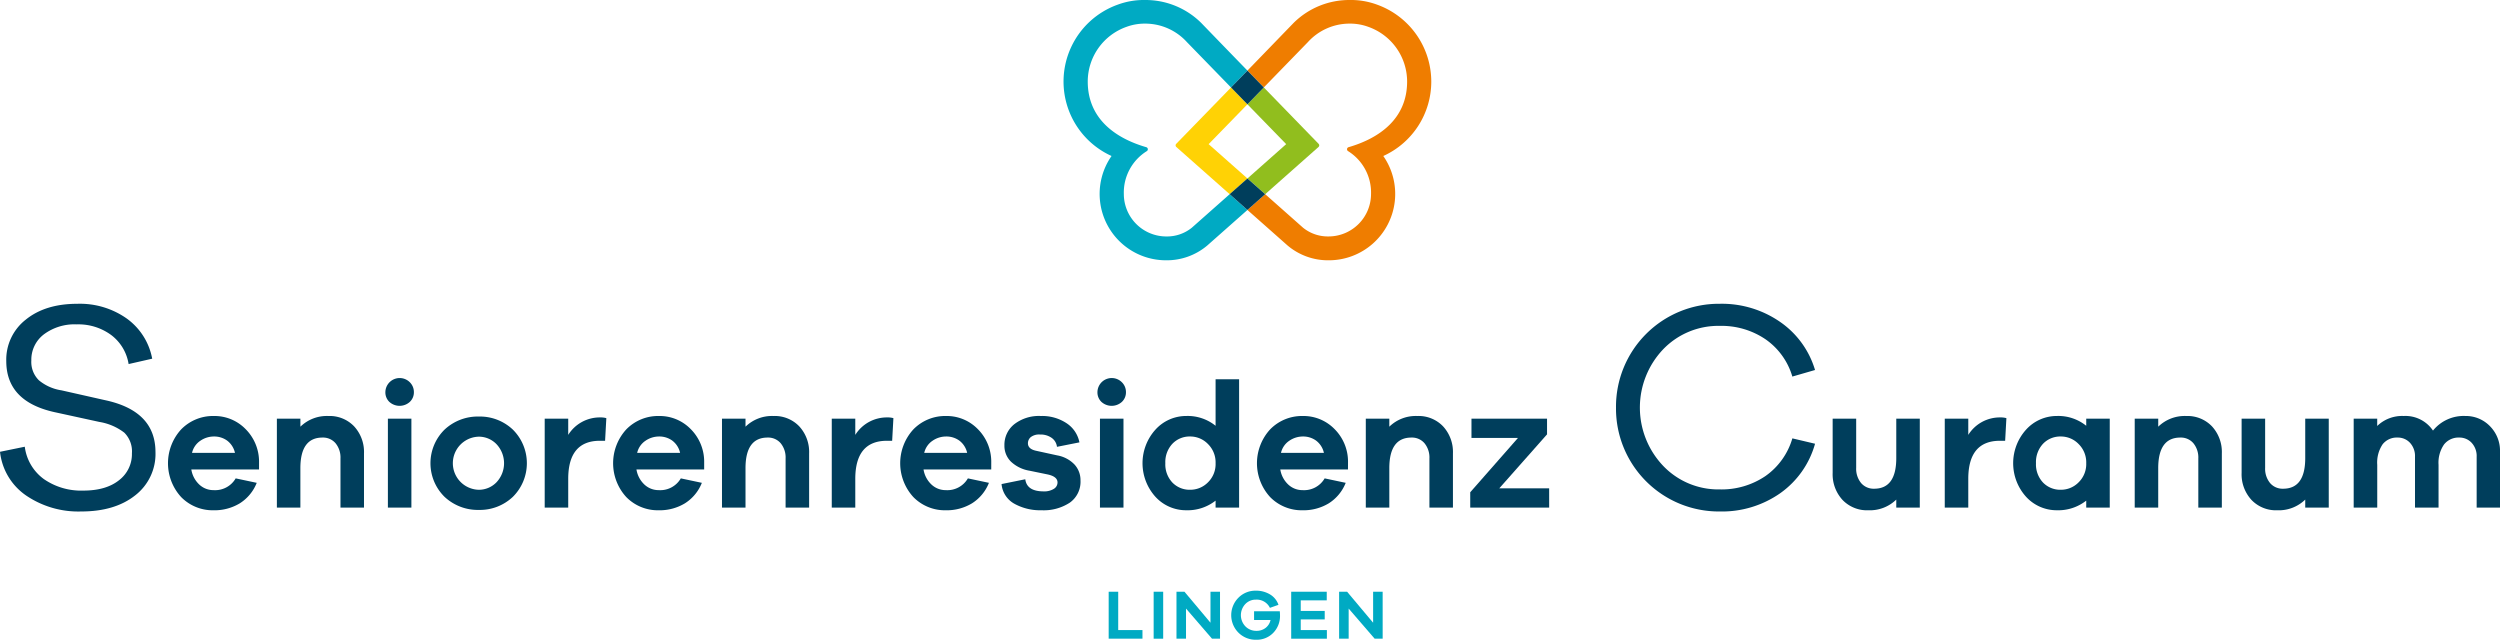 <svg xmlns="http://www.w3.org/2000/svg" viewBox="0 0 582.263 149.001"><title>1079 lingen Z_RGB</title><path d="M33.188,74.226a14.862,14.862,0,0,1,5.873,9.314L33.57,84.791a10.529,10.529,0,0,0-4.031-6.742,12.867,12.867,0,0,0-8.062-2.5,11.9,11.9,0,0,0-7.646,2.328,7.413,7.413,0,0,0-2.919,6.082,5.971,5.971,0,0,0,1.773,4.622,10.729,10.729,0,0,0,5.247,2.329L28.08,93.2Q39.825,95.7,39.826,105.3A12.205,12.205,0,0,1,35.1,115.373q-4.727,3.753-12.581,3.753A21.608,21.608,0,0,1,9.7,115.408a14.185,14.185,0,0,1-6.082-10.183l5.769-1.181a11.018,11.018,0,0,0,4.448,7.541,15.2,15.2,0,0,0,9.175,2.676q5.282,0,8.306-2.4a7.644,7.644,0,0,0,3.023-6.29,6.132,6.132,0,0,0-1.773-4.8,12.956,12.956,0,0,0-5.8-2.5L16.264,95.981Q5.074,93.479,5.074,84.1a11.828,11.828,0,0,1,4.552-9.661q4.553-3.684,11.99-3.684A18.9,18.9,0,0,1,33.188,74.226Z" transform="translate(-3.614)" fill="#003e5c"/><path d="M63.945,109.341H48.173a6.135,6.135,0,0,0,1.847,3.507,4.8,4.8,0,0,0,3.342,1.307,5.537,5.537,0,0,0,5.146-2.739l4.9,1.037a9.959,9.959,0,0,1-3.943,4.773,11.35,11.35,0,0,1-6.1,1.619,10.273,10.273,0,0,1-7.555-3.071,11.658,11.658,0,0,1,.022-15.792,10.345,10.345,0,0,1,7.615-3.093,10.083,10.083,0,0,1,7.284,2.968,10.728,10.728,0,0,1,3.217,7.616Zm-13.676-6.683a4.638,4.638,0,0,0-1.93,2.823h10a4.894,4.894,0,0,0-1.826-2.864,5.133,5.133,0,0,0-3.072-.955A5.562,5.562,0,0,0,50.269,102.658Z" transform="translate(-3.614)" fill="#003e5c"/><path d="M86.108,99.318a8.809,8.809,0,0,1,2.283,6.287v12.617H82.913V106.767a5.223,5.223,0,0,0-1.142-3.527,3.819,3.819,0,0,0-3.051-1.329q-5.145,0-5.146,7.139v9.172H68.1V97.512h5.479V99.38a8.813,8.813,0,0,1,6.516-2.491A7.873,7.873,0,0,1,86.108,99.318Z" transform="translate(-3.614)" fill="#003e5c"/><path d="M99.056,89.025a3.18,3.18,0,0,1,.954,2.3,3.027,3.027,0,0,1-.954,2.283,3.548,3.548,0,0,1-4.752,0,3.061,3.061,0,0,1-.934-2.283,3.331,3.331,0,0,1,5.686-2.3Zm-5.1,29.2V97.512H99.43v20.71Z" transform="translate(-3.614)" fill="#003e5c"/><path d="M123.065,100.065a11.021,11.021,0,0,1,0,15.646,11.147,11.147,0,0,1-7.906,3.051,11.322,11.322,0,0,1-8.01-3.051,10.972,10.972,0,0,1,0-15.646,11.322,11.322,0,0,1,8.01-3.051A11.147,11.147,0,0,1,123.065,100.065Zm-3.839,12.285a6.472,6.472,0,0,0,0-8.924,5.7,5.7,0,0,0-4.067-1.722,6.185,6.185,0,0,0,0,12.368A5.7,5.7,0,0,0,119.226,112.35Z" transform="translate(-3.614)" fill="#003e5c"/><path d="M144.833,97.387l-.29,5.271h-1.2q-7.386,0-7.387,8.882v6.682h-5.479V97.512h5.479v3.777a8.654,8.654,0,0,1,7.429-4.068A4.869,4.869,0,0,1,144.833,97.387Z" transform="translate(-3.614)" fill="#003e5c"/><path d="M167.618,109.341H151.846a6.136,6.136,0,0,0,1.848,3.507,4.8,4.8,0,0,0,3.341,1.307,5.536,5.536,0,0,0,5.146-2.739l4.9,1.037a9.966,9.966,0,0,1-3.944,4.773,11.348,11.348,0,0,1-6.1,1.619,10.269,10.269,0,0,1-7.554-3.071,11.658,11.658,0,0,1,.02-15.792,10.352,10.352,0,0,1,7.617-3.093,10.085,10.085,0,0,1,7.284,2.968,10.731,10.731,0,0,1,3.216,7.616Zm-13.675-6.683a4.635,4.635,0,0,0-1.931,2.823h10a4.889,4.889,0,0,0-1.826-2.864,5.13,5.13,0,0,0-3.071-.955A5.56,5.56,0,0,0,153.943,102.658Z" transform="translate(-3.614)" fill="#003e5c"/><path d="M189.781,99.318a8.809,8.809,0,0,1,2.282,6.287v12.617h-5.479V106.767a5.222,5.222,0,0,0-1.14-3.527,3.819,3.819,0,0,0-3.051-1.329q-5.147,0-5.146,7.139v9.172h-5.479V97.512h5.479V99.38a8.812,8.812,0,0,1,6.515-2.491A7.877,7.877,0,0,1,189.781,99.318Z" transform="translate(-3.614)" fill="#003e5c"/><path d="M211.694,97.387l-.291,5.271h-1.2q-7.387,0-7.388,8.882v6.682h-5.479V97.512h5.479v3.777a8.656,8.656,0,0,1,7.429-4.068A4.877,4.877,0,0,1,211.694,97.387Z" transform="translate(-3.614)" fill="#003e5c"/><path d="M234.479,109.341H218.708a6.129,6.129,0,0,0,1.847,3.507,4.8,4.8,0,0,0,3.341,1.307,5.535,5.535,0,0,0,5.146-2.739l4.9,1.037A9.964,9.964,0,0,1,230,117.226a11.354,11.354,0,0,1-6.1,1.619,10.271,10.271,0,0,1-7.554-3.071,11.657,11.657,0,0,1,.021-15.792,10.348,10.348,0,0,1,7.616-3.093,10.085,10.085,0,0,1,7.284,2.968,10.727,10.727,0,0,1,3.216,7.616ZM220.8,102.658a4.634,4.634,0,0,0-1.93,2.823h10a4.889,4.889,0,0,0-1.826-2.864,5.128,5.128,0,0,0-3.071-.955A5.562,5.562,0,0,0,220.8,102.658Z" transform="translate(-3.614)" fill="#003e5c"/><path d="M242.405,111.623q.375,2.823,4.275,2.823a4.214,4.214,0,0,0,2.365-.581,1.738,1.738,0,0,0,.872-1.495q0-1.37-2.282-1.867l-4.234-.872a8.265,8.265,0,0,1-4.337-2.117,5.167,5.167,0,0,1-1.515-3.776,6.118,6.118,0,0,1,2.3-4.939,9.352,9.352,0,0,1,6.163-1.91,10.27,10.27,0,0,1,6.039,1.7,6.91,6.91,0,0,1,2.967,4.441l-5.229,1.038a2.973,2.973,0,0,0-1.224-2.076,4.436,4.436,0,0,0-2.719-.788,3.167,3.167,0,0,0-2.158.6,1.871,1.871,0,0,0-.664,1.432q0,1.328,1.867,1.743l4.939,1.079a7.342,7.342,0,0,1,4.047,2.137,5.389,5.389,0,0,1,1.391,3.715,5.958,5.958,0,0,1-2.47,5.146,11.072,11.072,0,0,1-6.62,1.785,12.378,12.378,0,0,1-6.308-1.515,5.833,5.833,0,0,1-2.989-4.586Z" transform="translate(-3.614)" fill="#003e5c"/><path d="M264.9,89.025a3.18,3.18,0,0,1,.954,2.3,3.027,3.027,0,0,1-.954,2.283,3.548,3.548,0,0,1-4.752,0,3.062,3.062,0,0,1-.935-2.283,3.331,3.331,0,0,1,5.687-2.3Zm-5.1,29.2V97.512h5.479v20.71Z" transform="translate(-3.614)" fill="#003e5c"/><path d="M292.208,118.222H286.73V116.6a10.566,10.566,0,0,1-6.849,2.241,9.642,9.642,0,0,1-7.138-3.113,11.666,11.666,0,0,1,.021-15.709,9.631,9.631,0,0,1,7.117-3.134,10.334,10.334,0,0,1,6.849,2.283V88.34h5.478Zm-7.262-5.872a5.929,5.929,0,0,0,1.784-4.462,5.994,5.994,0,0,0-1.784-4.482,5.712,5.712,0,0,0-4.11-1.744,5.541,5.541,0,0,0-4.17,1.7,6.246,6.246,0,0,0-1.64,4.524,6.172,6.172,0,0,0,1.64,4.5,5.573,5.573,0,0,0,4.17,1.681A5.75,5.75,0,0,0,284.946,112.35Z" transform="translate(-3.614)" fill="#003e5c"/><path d="M317.566,109.341H301.8a6.13,6.13,0,0,0,1.848,3.507,4.8,4.8,0,0,0,3.34,1.307,5.537,5.537,0,0,0,5.147-2.739l4.9,1.037a9.959,9.959,0,0,1-3.943,4.773,11.349,11.349,0,0,1-6.1,1.619,10.269,10.269,0,0,1-7.553-3.071,11.658,11.658,0,0,1,.02-15.792,10.351,10.351,0,0,1,7.616-3.093,10.087,10.087,0,0,1,7.285,2.968,10.727,10.727,0,0,1,3.215,7.616Zm-13.674-6.683a4.635,4.635,0,0,0-1.931,2.823h10a4.894,4.894,0,0,0-1.826-2.864,5.131,5.131,0,0,0-3.072-.955A5.559,5.559,0,0,0,303.892,102.658Z" transform="translate(-3.614)" fill="#003e5c"/><path d="M339.729,99.318a8.809,8.809,0,0,1,2.283,6.287v12.617h-5.479V106.767a5.228,5.228,0,0,0-1.141-3.527,3.821,3.821,0,0,0-3.051-1.329q-5.146,0-5.147,7.139v9.172h-5.478V97.512h5.478V99.38a8.813,8.813,0,0,1,6.517-2.491A7.875,7.875,0,0,1,339.729,99.318Z" transform="translate(-3.614)" fill="#003e5c"/><path d="M364.424,118.222H346.037v-3.569l11.123-12.659H346.328V97.512h17.6v3.652L352.8,113.74h11.621Z" transform="translate(-3.614)" fill="#003e5c"/><path d="M414.776,110.89a16.275,16.275,0,0,0,6.29-8.793l5.283,1.251a21,21,0,0,1-8.132,11.538,23.638,23.638,0,0,1-14.04,4.24,23.973,23.973,0,0,1-24.188-24.187,23.973,23.973,0,0,1,24.188-24.188,23.82,23.82,0,0,1,14,4.2,20.779,20.779,0,0,1,8.167,11.225l-5.283,1.529a16.037,16.037,0,0,0-6.254-8.688A18.22,18.22,0,0,0,404.177,75.9a17.82,17.82,0,0,0-13.24,5.491,19.7,19.7,0,0,0,0,27.071,17.765,17.765,0,0,0,13.24,5.526A18.2,18.2,0,0,0,414.776,110.89Z" transform="translate(-3.614)" fill="#003e5c"/><path d="M450.744,118.222h-5.478v-1.867a8.813,8.813,0,0,1-6.516,2.49,7.88,7.88,0,0,1-6.019-2.428,8.813,8.813,0,0,1-2.282-6.288V97.512h5.479v11.455a5.23,5.23,0,0,0,1.14,3.528,3.823,3.823,0,0,0,3.051,1.328q5.146,0,5.147-7.139V97.512h5.478Z" transform="translate(-3.614)" fill="#003e5c"/><path d="M470.915,97.387l-.29,5.271h-1.2q-7.387,0-7.388,8.882v6.682h-5.478V97.512h5.478v3.777a8.656,8.656,0,0,1,7.43-4.068A4.869,4.869,0,0,1,470.915,97.387Z" transform="translate(-3.614)" fill="#003e5c"/><path d="M494.986,118.222h-5.478V116.6a10.565,10.565,0,0,1-6.848,2.241,9.641,9.641,0,0,1-7.139-3.113,11.666,11.666,0,0,1,.021-15.709,9.632,9.632,0,0,1,7.118-3.134,10.336,10.336,0,0,1,6.848,2.283v-1.66h5.478Zm-7.263-5.872a5.926,5.926,0,0,0,1.785-4.462,5.991,5.991,0,0,0-1.785-4.482,5.709,5.709,0,0,0-4.109-1.744,5.545,5.545,0,0,0-4.171,1.7,6.249,6.249,0,0,0-1.639,4.524,6.176,6.176,0,0,0,1.639,4.5,5.577,5.577,0,0,0,4.171,1.681A5.746,5.746,0,0,0,487.723,112.35Z" transform="translate(-3.614)" fill="#003e5c"/><path d="M518.809,99.318a8.809,8.809,0,0,1,2.283,6.287v12.617h-5.479V106.767a5.228,5.228,0,0,0-1.141-3.527,3.821,3.821,0,0,0-3.051-1.329q-5.147,0-5.147,7.139v9.172H500.8V97.512h5.478V99.38a8.815,8.815,0,0,1,6.517-2.491A7.875,7.875,0,0,1,518.809,99.318Z" transform="translate(-3.614)" fill="#003e5c"/><path d="M545.993,118.222h-5.478v-1.867a8.814,8.814,0,0,1-6.517,2.49,7.877,7.877,0,0,1-6.018-2.428,8.813,8.813,0,0,1-2.283-6.288V97.512h5.479v11.455a5.231,5.231,0,0,0,1.141,3.528,3.823,3.823,0,0,0,3.051,1.328q5.146,0,5.147-7.139V97.512h5.478Z" transform="translate(-3.614)" fill="#003e5c"/><path d="M583.512,99.235a8.134,8.134,0,0,1,2.365,6.038v12.949H580.44V106.394a4.535,4.535,0,0,0-1.162-3.258,3.84,3.84,0,0,0-2.9-1.225,4.282,4.282,0,0,0-3.527,1.6,7.452,7.452,0,0,0-1.287,4.753v9.96H566.08V106.394a4.54,4.54,0,0,0-1.162-3.258,3.84,3.84,0,0,0-2.9-1.225,4.19,4.19,0,0,0-3.487,1.578,7.626,7.626,0,0,0-1.245,4.773v9.96H551.8V97.512h5.478v1.7a8.359,8.359,0,0,1,6.184-2.325,7.717,7.717,0,0,1,6.806,3.4,9.168,9.168,0,0,1,7.555-3.4A7.786,7.786,0,0,1,583.512,99.235Z" transform="translate(-3.614)" fill="#003e5c"/><path d="M269.7,148.756h-7.87v-10.94h2.221v8.931H269.7Z" transform="translate(-3.614)" fill="#00aac3"/><path d="M272.306,148.756v-10.94h2.22v10.94Z" transform="translate(-3.614)" fill="#00aac3"/><path d="M287.766,148.756H285.9l-6.057-7.021v7.021h-2.221v-10.94h1.861l6.058,7.217v-7.217h2.221Z" transform="translate(-3.614)" fill="#00aac3"/><path d="M301.687,142.372q.048.571.048.946a5.605,5.605,0,0,1-1.567,4.066A5.31,5.31,0,0,1,296.185,149a5.671,5.671,0,0,1-4.131-1.65,5.765,5.765,0,0,1-.017-8.123,5.567,5.567,0,0,1,4.082-1.657,6.257,6.257,0,0,1,3.249.85,4.516,4.516,0,0,1,2.008,2.449l-1.992.7a3.407,3.407,0,0,0-3.265-1.91,3.322,3.322,0,0,0-2.481,1.045,3.769,3.769,0,0,0,.032,5.176,3.5,3.5,0,0,0,2.579,1.045,3.379,3.379,0,0,0,2.123-.678,3.171,3.171,0,0,0,1.159-1.853h-3.837v-2.024Z" transform="translate(-3.614)" fill="#00aac3"/><path d="M312.651,148.756h-8.31v-10.94h8.278v2.009h-6.057v2.465h5.584v1.975h-5.584v2.482h6.089Z" transform="translate(-3.614)" fill="#00aac3"/><path d="M325.644,148.756h-1.862l-6.057-7.021v7.021H315.5v-10.94h1.861l6.058,7.217v-7.217h2.221Z" transform="translate(-3.614)" fill="#00aac3"/><path d="M285.111,33.572l9.032-9.276,0,0-3.813-3.924,0,0,0,0c-6.3,6.487-11.806,12.141-12.776,13.137a.511.511,0,0,0,.032.728l12.426,10.992,4.141-3.657,0,0Z" transform="translate(-3.614)" fill="#ffd205"/><path d="M336.966,19A19.059,19.059,0,0,0,324.355,1.088,17.577,17.577,0,0,0,317.966,0a18.422,18.422,0,0,0-13.049,5.321c-3.1,3.2-6.938,7.174-10.767,11.117l0,0,3.818,3.922L308.226,9.809A13.12,13.12,0,0,1,317.968,5.5a12.258,12.258,0,0,1,4.335.753,13.523,13.523,0,0,1,9.036,12.733c0,8.661-6.447,13.2-13.609,15.286a.507.507,0,0,0-.387.494.517.517,0,0,0,.229.424,11.355,11.355,0,0,1,5.363,9.978,9.9,9.9,0,0,1-9.9,9.9,9.184,9.184,0,0,1-5.93-2.031l-8.817-7.809,0,0,0,0L294.146,48.9l0,0,9.349,8.277a14.6,14.6,0,0,0,9.628,3.447,15.457,15.457,0,0,0,12.667-24.291A19.02,19.02,0,0,0,336.966,19Z" transform="translate(-3.614)" fill="#ef7d00"/><path d="M294.146,24.294l0,0,9.029,9.276-9.022,7.994,0,0,4.138,3.659L310.7,34.235a.51.51,0,0,0,.031-.728L297.968,20.37l0,0,0,0Z" transform="translate(-3.614)" fill="#91be1e"/><path d="M290.01,45.231l0,0,0,0-8.821,7.81a9.184,9.184,0,0,1-5.93,2.031,9.9,9.9,0,0,1-9.9-9.9,11.355,11.355,0,0,1,5.363-9.979.516.516,0,0,0,.228-.425.505.505,0,0,0-.387-.493c-7.161-2.083-13.608-6.625-13.608-15.286A13.523,13.523,0,0,1,265.98,6.254a12.258,12.258,0,0,1,4.335-.753,13.118,13.118,0,0,1,9.742,4.308l10.269,10.559,3.82-3.924,0,0c-3.829-3.943-7.678-7.913-10.775-11.117A18.424,18.424,0,0,0,270.316,0a17.6,17.6,0,0,0-6.389,1.087A19.026,19.026,0,0,0,262.5,36.332a15.456,15.456,0,0,0,12.667,24.291,14.6,14.6,0,0,0,9.628-3.447l9.353-8.277,0,0Z" transform="translate(-3.614)" fill="#00aac3"/><polygon points="286.713 20.37 290.527 24.294 290.529 24.296 290.532 24.294 294.345 20.37 294.349 20.366 290.532 16.444 286.711 20.368 286.713 20.37" fill="#003e5c"/><polygon points="294.668 45.231 294.67 45.229 290.532 41.57 286.391 45.227 286.395 45.231 290.527 48.897 290.529 48.899 290.532 48.897 294.668 45.231" fill="#003e5c"/></svg>